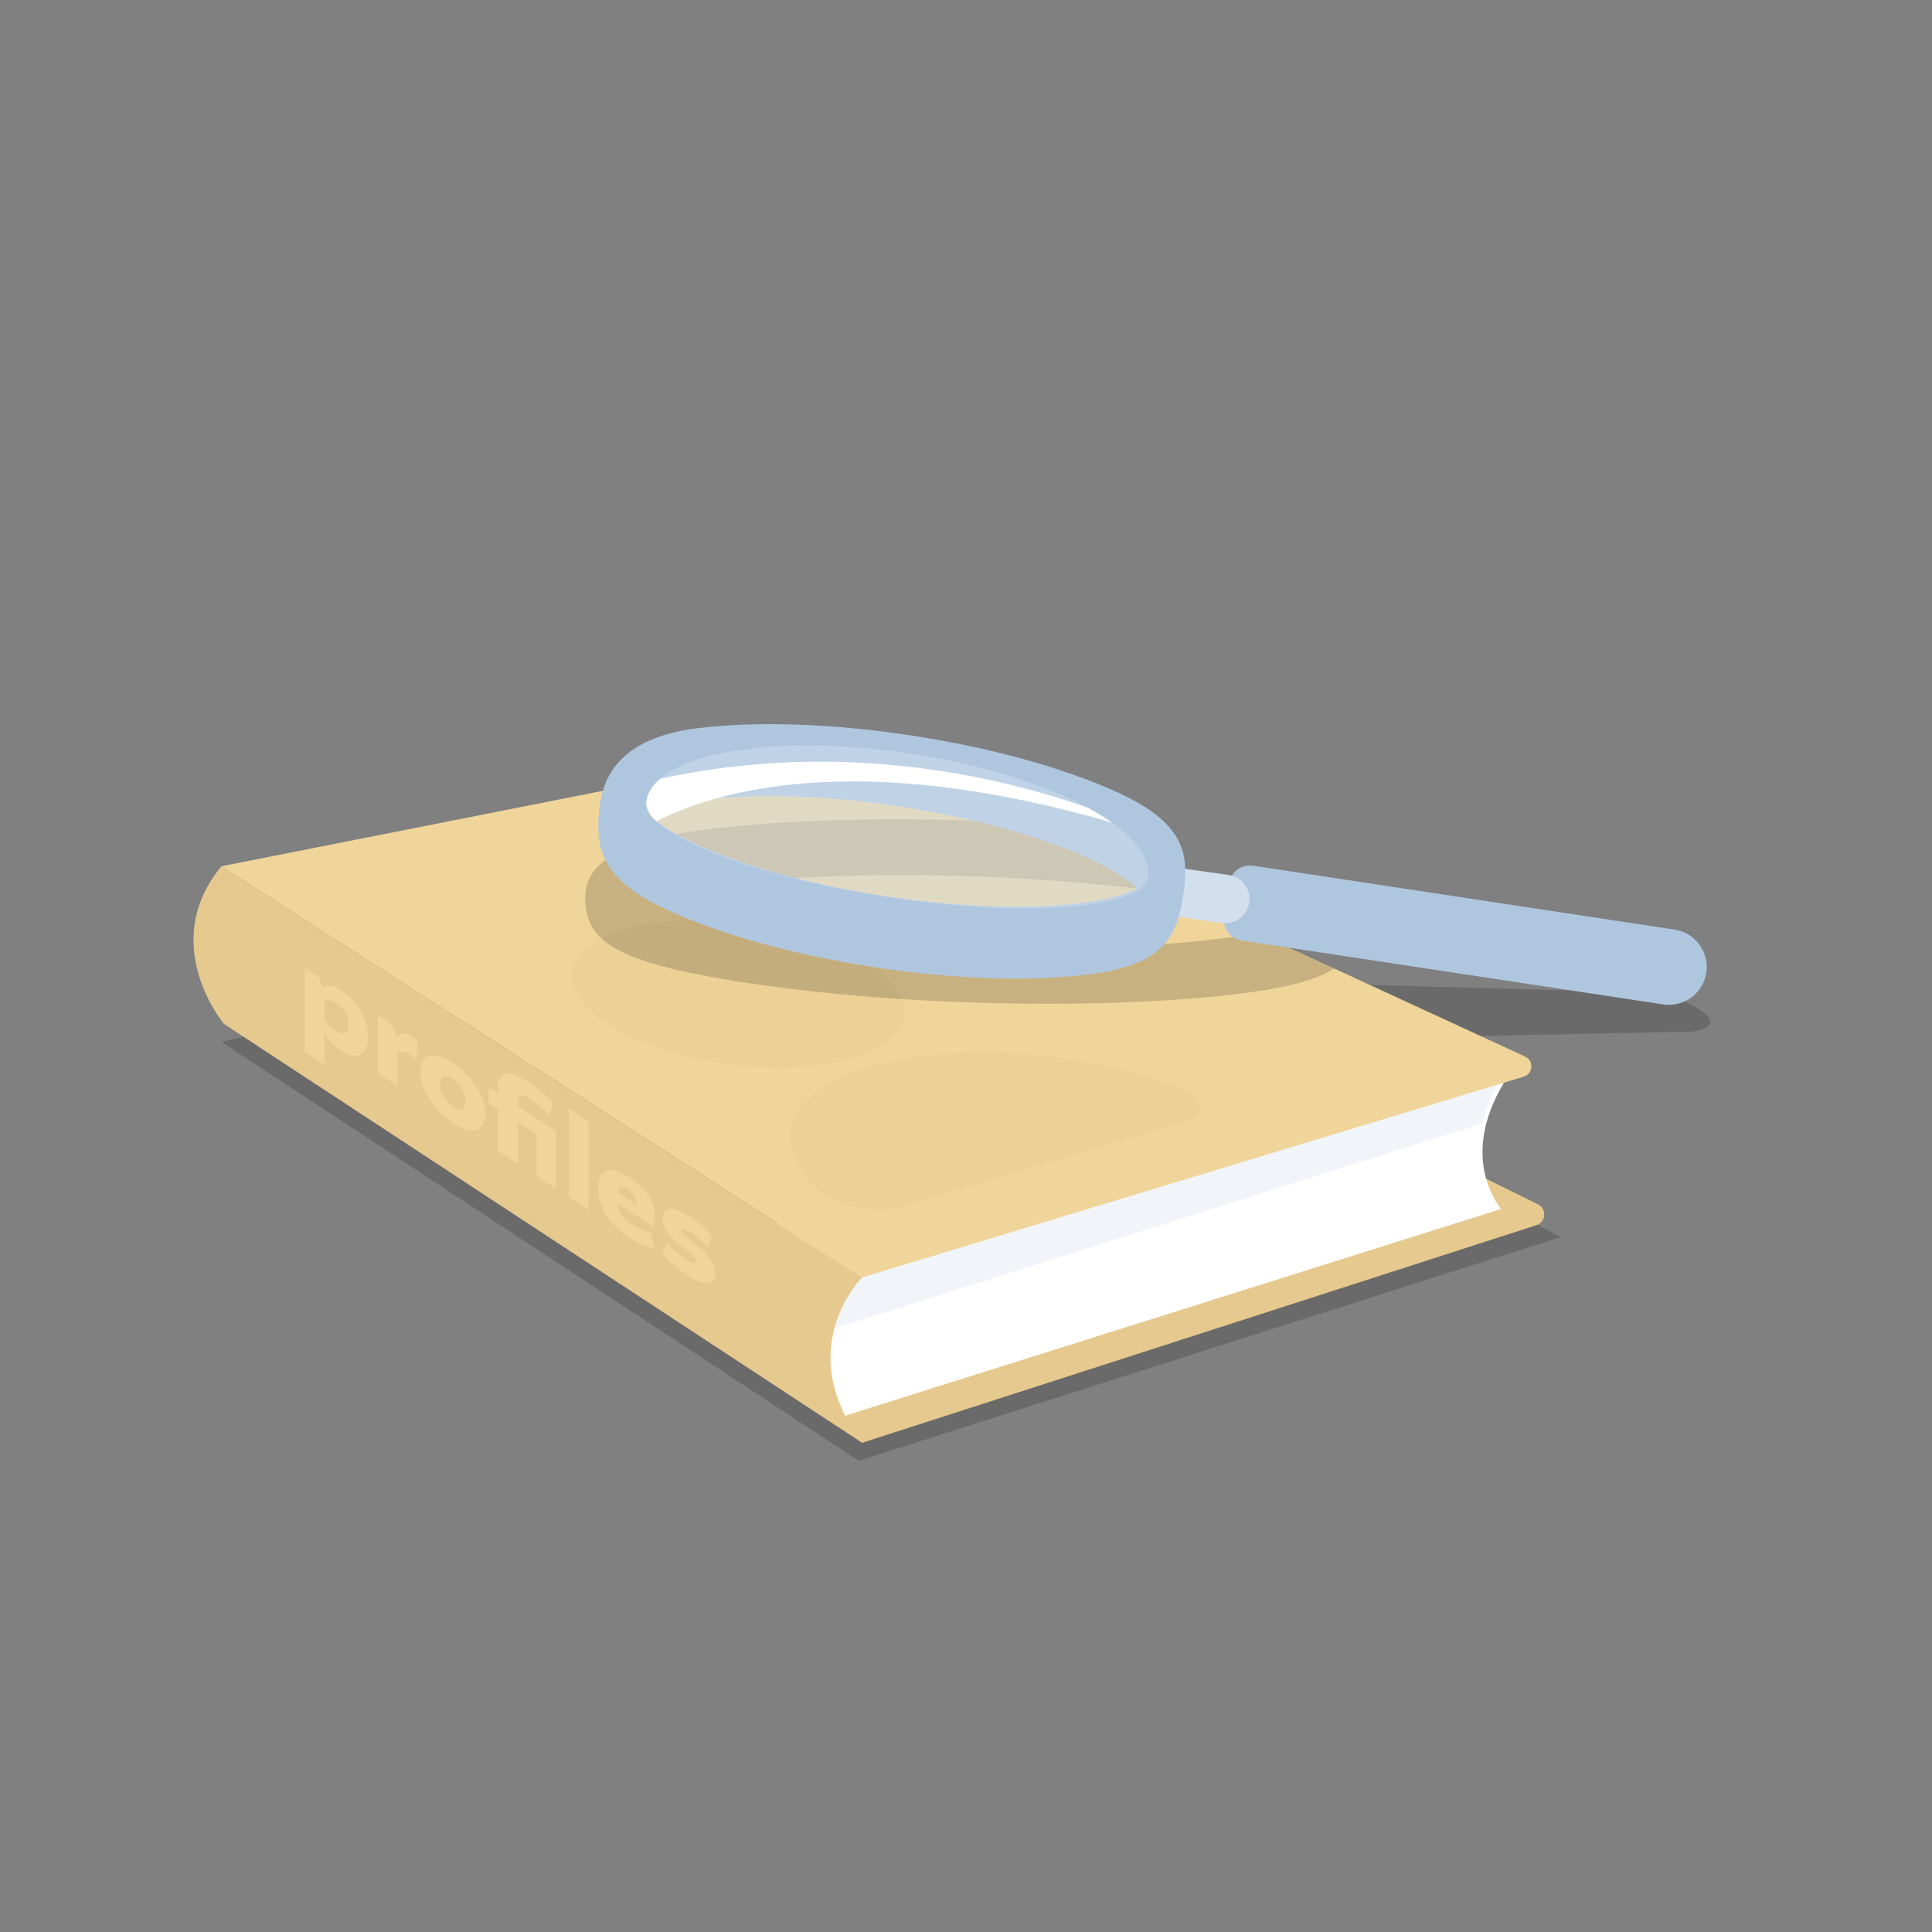 <svg xmlns="http://www.w3.org/2000/svg" width="249" height="249" viewBox="0 0 249 249" fill="none"><rect x="0" y="0" width="249" height="249" fill="#808080" stroke="none"/><path opacity="0.17" d="M28.532 134.28L110.672 188.267L201.092 159.452L175.588 145.542L168.965 133.948L217.985 132.955C217.985 132.955 225.272 132.291 214.671 127.989L154.058 126.332L41.447 131.299L28.529 134.28H28.532Z" fill="black"></path><path d="M111.114 185.949L198.021 157.902C199.26 157.5 199.386 155.797 198.217 155.219L174.595 143.553L103.717 161.77C103.717 161.77 97.312 174.024 111.114 185.949Z" fill="#E6C98E"></path><path d="M108.355 182.64L193.476 155.811C193.476 155.811 187.846 149.52 193.808 139.583L168.968 133.952L96.765 158.792L108.358 182.64H108.355Z" fill="white"></path><path opacity="0.17" d="M180.98 136.196L172.168 137.043L101.509 161.332L105.592 171.82L191.099 144.765C191.487 143.029 192.224 141.11 193.473 139.032L180.976 136.2L180.98 136.196Z" fill="#AFC6DF"></path><path d="M196.378 138.765L111.11 164.641L28.529 111.648L108.903 95.748L196.554 136.169C197.716 136.704 197.6 138.39 196.375 138.762L196.378 138.765Z" fill="#F0D59A"></path><path d="M111.114 164.642C111.114 164.642 101.95 173.696 111.114 185.95L28.864 131.964C28.864 131.964 20.252 121.695 28.532 111.648L111.114 164.642Z" fill="#E6C98E"></path><g style="mix-blend-mode:multiply" opacity="0.39"><path d="M109.882 136.356C118.464 133.776 118.806 127.993 110.642 123.438C102.482 118.883 88.906 117.286 80.324 119.865C71.742 122.445 71.4 128.228 79.564 132.783C87.724 137.339 101.3 138.935 109.882 136.356Z" fill="#E6C98E"></path><path d="M151.558 139.982C139.257 135.41 122.929 134.218 111.96 137.518C100.994 140.815 98.873 147.551 105.838 153.726C107.936 155.589 113.105 156.472 116.266 155.523L152.617 144.593C155.774 143.644 155.266 141.359 151.558 139.982Z" fill="#E6C98E"></path></g><path opacity="0.17" d="M160.917 127.92C166.584 127.169 169.947 126.124 171.949 124.825L162.006 120.241C160.216 120.579 157.949 120.921 155.11 121.223C146.81 122.113 136.2 122.392 125.234 122.01C114.268 121.632 103.703 120.616 95.483 119.155C88.677 117.946 85.224 116.748 83.763 116.037C85.271 115.43 88.8 114.474 95.672 113.74C103.972 112.85 114.583 112.571 125.549 112.953C134.626 113.269 143.424 114.016 150.847 115.095L131.14 106.004C129.377 105.911 127.594 105.832 125.798 105.772C112.339 105.307 99.58 105.759 89.869 107.044C77.475 108.687 75.357 112.661 75.427 115.752C75.52 119.792 76.981 122.943 89.231 125.436C98.83 127.392 111.529 128.726 124.988 129.191C138.447 129.656 151.206 129.205 160.917 127.92Z" fill="black"></path><path d="M214.359 129.45L160.283 121.253C157.62 120.848 157.391 118.607 157.796 115.944C158.201 113.281 159.085 111.21 161.747 111.612L215.823 119.809C218.486 120.214 220.315 122.697 219.914 125.36C219.509 128.022 217.025 129.852 214.362 129.45H214.359Z" fill="#AFC6DF"></path><path d="M157.451 118.949L149.254 117.787C147.551 117.528 147.401 116.094 147.66 114.387C147.919 112.684 148.483 111.356 150.19 111.612L158.387 112.774C160.09 113.033 161.265 114.623 161.007 116.329C160.748 118.033 159.157 119.208 157.451 118.949Z" fill="#D2DFED"></path><path d="M112.81 124.672C102.628 123.129 93.169 120.529 86.18 117.352C77.26 113.298 76.672 109.165 77.276 103.992C77.738 100.035 80.019 95.101 89.74 93.873C97.359 92.91 107.16 93.229 117.342 94.772C127.524 96.316 136.983 98.916 143.972 102.093C152.893 106.147 153.278 110.247 152.497 115.393C151.717 120.542 150.137 124.344 140.413 125.572C132.793 126.535 122.989 126.216 112.81 124.672ZM83.581 104.948C84.577 105.957 87.01 107.734 91.997 109.759C98.02 112.206 105.905 114.244 114.201 115.502C122.498 116.761 130.632 117.149 137.109 116.598C142.471 116.14 145.32 115.167 146.571 114.497C145.575 113.487 143.142 111.711 138.155 109.686C132.133 107.239 124.248 105.201 115.951 103.942C107.654 102.684 99.52 102.296 93.043 102.847C87.681 103.305 84.832 104.278 83.581 104.948Z" fill="#AFC6DF"></path><path opacity="0.49" d="M147.939 113.069C147.325 117.113 132.338 118.341 114.493 115.635C96.645 112.929 82.698 107.315 83.308 103.272C84.235 97.166 99.454 94.41 117.299 97.116C135.147 99.822 148.862 106.963 147.939 113.069Z" fill="#D2DFED"></path><path d="M85.052 100.384C84.076 101.237 83.471 102.203 83.308 103.272C83.186 104.079 83.647 104.949 84.6 105.845C91.841 102.15 110.045 96.346 143.304 106.014C142.378 105.357 141.329 104.713 140.17 104.089C129.081 100.181 108.604 95.224 85.052 100.38V100.384Z" fill="white"></path><path d="M41.131 125.954L41.626 127.359L41.686 127.398C42.197 126.784 43.024 127.037 44.103 127.737C46.055 129.005 47.423 131.349 47.423 133.663C47.423 135.977 46.131 136.774 43.953 135.36C42.977 134.726 42.287 134.065 41.746 133.009H41.669C41.669 133.009 41.819 134.018 41.819 134.5V137.219L39.295 135.579V124.766L41.128 125.954H41.131ZM41.822 131.419C42.048 131.744 42.469 132.335 43.309 132.88C44.435 133.61 44.916 133.172 44.916 132.06C44.916 130.947 44.269 129.898 43.309 129.274C42.738 128.902 42.197 128.776 41.822 128.896V131.419Z" fill="#F0D59A"></path><path d="M53.598 136.499C53.478 136.389 53.206 136.153 52.937 135.981C52.11 135.443 51.539 135.493 51.211 135.775V139.922L48.688 138.282V130.861L50.52 132.05L51.045 133.594L51.121 133.643C51.675 132.833 52.306 133.092 53.043 133.57C53.478 133.853 53.824 134.198 53.883 134.298L53.598 136.502V136.499Z" fill="#F0D59A"></path><path d="M62.548 143.59C62.548 145.692 61.078 146.479 58.372 144.722C55.789 143.046 54.166 140.413 54.166 138.145C54.166 135.878 55.819 135.343 58.372 137C60.895 138.64 62.548 141.319 62.548 143.587V143.59ZM56.692 139.769C56.692 140.702 57.293 141.96 58.375 142.664C59.368 143.308 60.029 142.939 60.029 141.933C60.029 140.928 59.444 139.749 58.375 139.058C57.306 138.368 56.692 138.776 56.692 139.769Z" fill="#F0D59A"></path><path d="M64.219 143.006L62.987 142.206V140.147L64.219 140.947V139.912C64.219 138.215 65.181 137.578 67.99 139.4C69.673 140.493 71.008 141.857 71.31 142.202L70.769 143.743C70.258 143.202 69.175 142.229 68.292 141.651C67.602 141.203 67.256 141.083 67.061 141.123C66.835 141.157 66.745 141.399 66.745 141.894V142.584L71.672 145.785V153.205L69.162 151.575V146.213L66.745 144.643V150.004L64.222 148.364V143.002L64.219 143.006Z" fill="#F0D59A"></path><path d="M73.319 142.863L75.842 144.503V155.918L73.319 154.277V142.863Z" fill="#F0D59A"></path><path d="M77.103 153.191C77.103 150.681 78.471 150.054 81.054 151.73C83.309 153.194 84.404 154.987 84.404 156.641C84.404 157.288 84.285 157.916 84.225 158.101L79.613 155.107C79.627 156.093 80.095 156.906 81.386 157.746C82.409 158.41 83.445 158.829 83.956 158.918L84.242 160.847C83.76 160.804 82.635 160.479 81.088 159.476C78.684 157.916 77.107 155.615 77.107 153.194L77.103 153.191ZM79.657 153.709L81.941 155.193C81.941 155.193 81.957 155.054 81.957 154.781C81.957 154.27 81.672 153.756 80.965 153.297C80.138 152.76 79.763 152.909 79.657 153.709Z" fill="#F0D59A"></path><path d="M85.38 161.674L85.875 160.104C86.25 160.512 87.273 161.581 88.475 162.362C89.391 162.956 89.736 162.88 89.736 162.551C89.736 162.372 89.647 162.133 89.404 161.9C89.208 161.698 88.654 161.293 88.007 160.781C87.074 160.041 86.519 159.5 86.114 158.965C85.679 158.381 85.394 157.657 85.394 156.967C85.394 155.539 86.566 155.31 88.833 156.781C90.201 157.667 91.343 158.756 91.808 159.284L91.297 160.785C90.772 160.204 89.839 159.344 88.923 158.749C88.126 158.232 87.841 158.271 87.841 158.574C87.841 158.723 87.917 158.909 88.126 159.105C88.335 159.33 88.906 159.762 89.494 160.234C90.231 160.818 90.802 161.322 91.237 161.83C91.838 162.567 92.183 163.348 92.183 164.111C92.183 165.539 91.071 165.957 88.654 164.387C87.183 163.431 85.845 162.186 85.38 161.674Z" fill="#F0D59A"></path></svg>